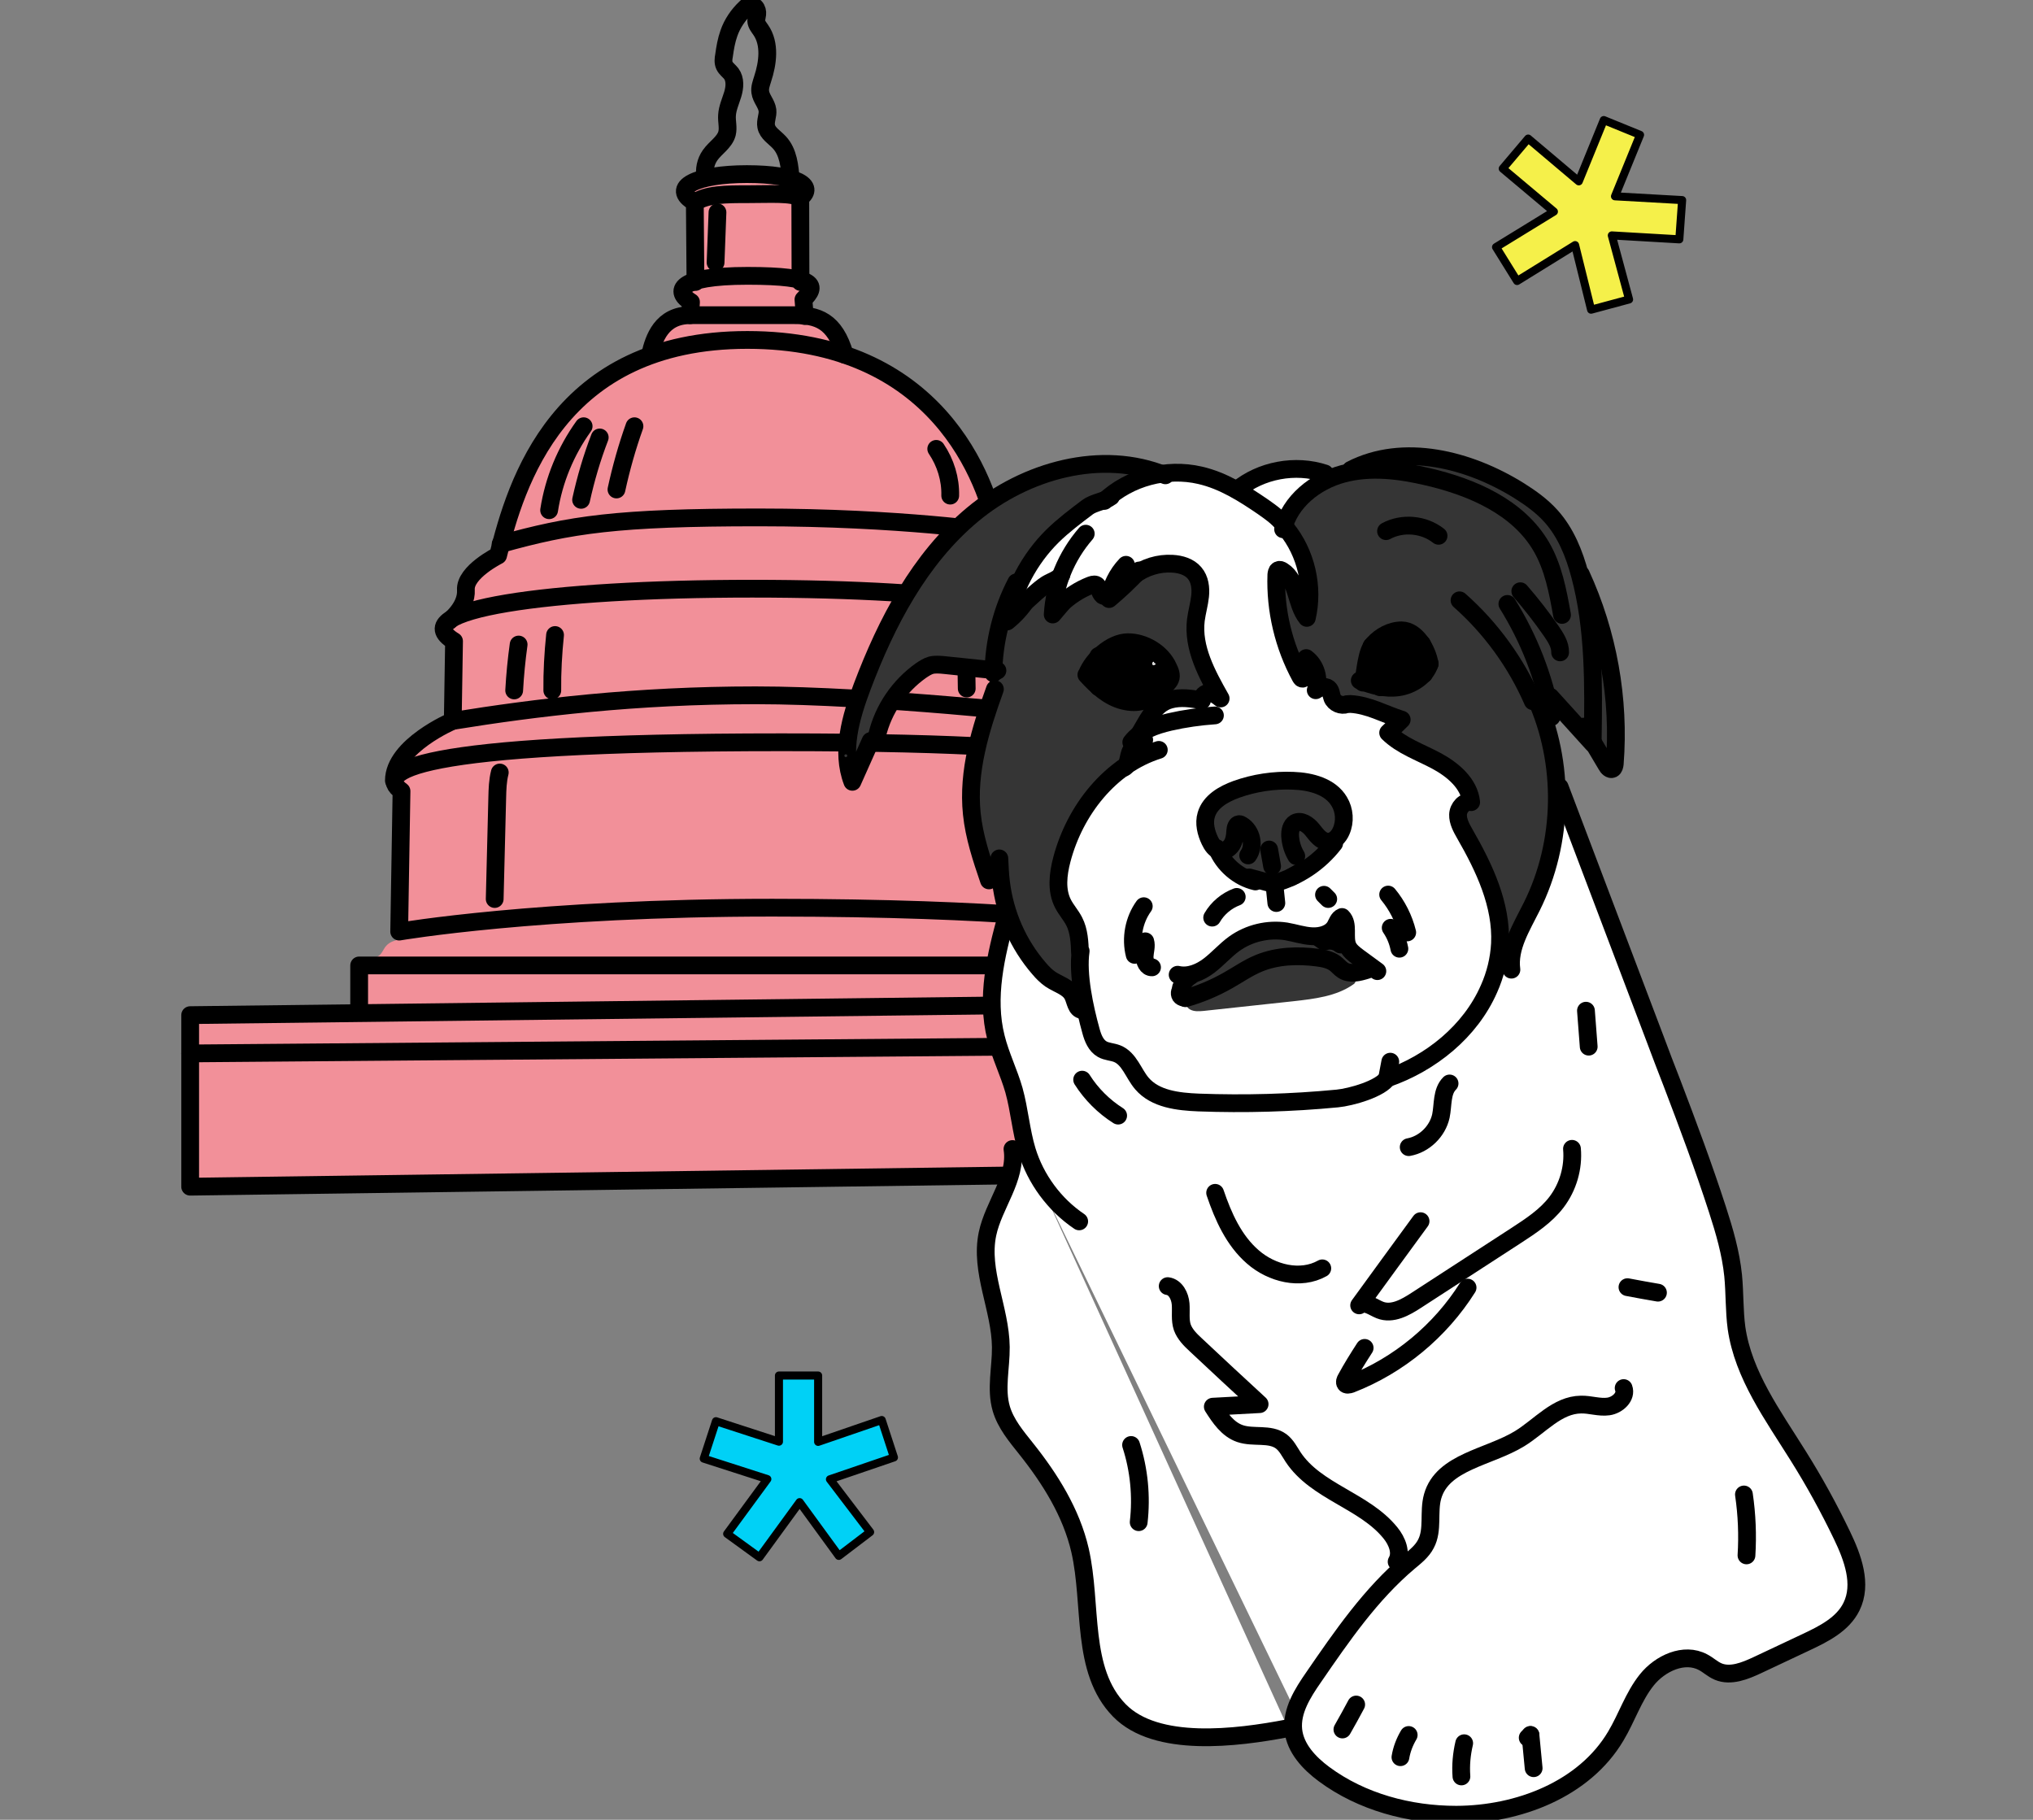 <svg width="572" height="512" viewBox="0 0 572 512" fill="none" xmlns="http://www.w3.org/2000/svg">
<rect x="0" y="0" width="572" height="512" fill="#808080" stroke="none"/>
<g clip-path="url(#clip0)">
<path d="M352.733 329.827L53.506 333.874V285.608L101.113 285.013V271.622H101.411C101.709 270.73 102.245 270.432 103.317 270.135C104.569 269.777 105.88 269.539 106.833 268.706C107.667 267.933 107.965 266.802 108.74 266.028C109.693 264.957 111.123 264.6 112.493 264.243L113.03 222.642C111.54 221.571 110.706 220.321 111.182 219.071C112.136 209.728 127.449 202.824 127.449 202.824L127.806 180.387C123.993 178.066 123.993 175.924 127.21 174.079C128.7 172.71 131.381 169.675 131.143 165.985C130.785 160.986 140.2 156.284 140.2 156.284C140.438 155.272 140.736 154.201 141.034 153.07C145.383 136.585 154.5 110.28 183.159 99.924C184.291 95.342 186.615 88.617 194.301 88.617L194.54 84.927C191.501 83.082 190.667 80.523 195.791 78.975L195.612 56.955C190.667 54.217 192.573 51.599 198.532 50.17C198.293 48.087 198.77 45.35 199.902 43.743C201.392 41.6 204.013 40.112 204.669 37.613C205.086 35.947 204.55 34.221 204.669 32.495C204.728 30.471 205.682 28.567 206.278 26.603C206.873 24.639 207.052 22.377 205.86 20.711C205.265 19.937 204.371 19.342 203.954 18.449C203.537 17.557 203.656 16.545 203.835 15.593C204.132 13.45 204.49 11.367 205.205 9.344C206.158 6.666 207.827 4.166 209.912 2.202C210.21 1.904 210.627 1.607 211.044 1.488C211.759 1.309 212.534 1.785 212.832 2.5C213.189 3.154 213.189 3.928 213.01 4.642C212.951 5.059 212.832 5.535 212.832 5.951C212.891 6.904 213.547 7.677 214.142 8.451C216.883 12.379 216.168 17.795 214.679 22.318C214.321 23.508 213.845 24.698 214.023 25.948C214.262 27.793 215.811 29.221 216.049 31.066C216.228 32.614 215.394 34.102 215.692 35.589C216.049 37.553 218.015 38.625 219.386 40.112C221.888 42.791 222.305 46.659 222.544 50.289C226.953 51.599 227.906 53.622 225.225 55.646L225.285 78.678C229.515 79.868 228.383 81.891 226.119 84.153L226.476 88.676C231.422 89.212 235.354 91.473 237.738 99.627C268.84 110.161 278.373 137.835 280.757 150.749C280.757 150.749 293.746 158.01 294.163 165.747C294.52 172.055 295.712 173.365 296.129 173.603H296.189C298.751 175.15 298.81 176.757 295.891 178.483V201.158C295.891 201.158 315.255 209.609 315.613 217.048C316.268 218.536 314.6 219.905 312.991 220.916L312.336 260.315H312.276C312.097 260.255 311.919 260.255 311.68 260.315C312.097 260.374 312.336 260.434 312.336 260.434V260.374C312.753 260.493 313.17 260.85 313.527 261.148C315.97 263.35 318.592 265.373 321.333 267.218C323.061 268.349 325.027 269.658 325.504 271.682H327.232V282.335L350.35 282.037L351.601 329.827H352.733Z" fill="#F29099"/>
<path d="M199.187 49.992C198.115 49.516 198.174 48.028 198.532 46.956C199.783 43.326 203.12 40.767 204.43 37.137C205.622 33.923 204.967 30.233 205.98 26.96C206.397 25.591 207.052 24.163 206.754 22.794C206.516 21.723 205.741 20.889 205.205 19.997C203.477 17.199 203.477 13.569 204.669 10.534C205.801 7.439 207.946 4.82 210.21 2.44C210.508 2.142 210.806 1.845 211.163 1.785C211.938 1.607 212.593 2.38 212.772 3.154C212.951 3.928 212.832 4.701 213.07 5.475C213.308 6.368 213.964 7.082 214.321 7.856C214.858 8.986 214.917 10.355 214.977 11.605C215.036 15.414 214.917 19.223 214.5 23.032C214.381 24.103 214.262 25.174 214.44 26.186C214.858 28.269 216.466 30.114 216.288 32.197C216.168 33.566 215.275 34.994 215.751 36.303C216.049 37.077 216.705 37.613 217.3 38.148C219.803 40.291 221.59 43.207 222.425 46.361C222.663 47.254 222.782 48.325 222.186 49.039C221.829 49.456 221.293 49.694 220.756 49.813C219.207 50.23 217.479 50.23 215.93 49.754C215.096 49.516 214.321 49.158 213.547 48.98C212.593 48.801 211.64 48.861 210.687 48.92C206.754 49.158 202.881 49.397 198.949 49.694" fill="#898989"/>
<path d="M198.472 49.873C198.055 47.73 198.532 45.469 199.783 43.684C201.273 41.541 203.894 40.053 204.55 37.554C204.967 35.887 204.43 34.161 204.55 32.435C204.669 30.412 205.563 28.507 206.158 26.544C206.754 24.579 206.933 22.318 205.741 20.711C205.145 19.937 204.252 19.342 203.835 18.45C203.418 17.557 203.537 16.545 203.715 15.593C204.013 13.45 204.371 11.367 205.086 9.344C206.039 6.606 207.708 4.166 209.793 2.202C210.091 1.905 210.448 1.607 210.925 1.488C211.64 1.309 212.415 1.786 212.772 2.44C213.13 3.095 213.13 3.869 212.951 4.583C212.891 4.999 212.772 5.475 212.772 5.892C212.832 6.844 213.487 7.618 214.023 8.392C216.764 12.32 216.049 17.735 214.56 22.259C214.202 23.449 213.725 24.639 213.904 25.889C214.143 27.734 215.692 29.162 215.93 31.007C216.109 32.495 215.275 34.042 215.573 35.53C215.93 37.494 217.896 38.565 219.267 40.053C221.829 42.791 222.186 46.838 222.484 50.528" stroke="black" stroke-width="5" stroke-miterlimit="10" stroke-linecap="round" stroke-linejoin="round"/>
<path d="M126.197 174.852C126.197 174.852 131.381 170.984 131.083 165.985C130.726 160.986 140.14 156.284 140.14 156.284C145.145 136.168 156.942 95.639 210.27 95.639C263.597 95.639 277.718 134.859 280.697 150.928C280.697 150.928 293.686 158.188 294.103 165.925C294.58 173.722 296.189 173.841 296.189 173.841" stroke="black" stroke-width="5" stroke-miterlimit="10" stroke-linecap="round" stroke-linejoin="round"/>
<path d="M312.217 259.779L312.872 220.916C318.592 217.226 325.623 208.835 219.922 208.835C114.221 208.835 105.582 217.226 112.97 222.583L112.315 262.1C112.315 262.1 151.461 255.375 217.3 255.375C283.14 255.375 312.217 259.779 312.217 259.779Z" stroke="black" stroke-width="5" stroke-miterlimit="10" stroke-linecap="round" stroke-linejoin="round"/>
<path d="M315.851 216.929C315.851 209.43 295.831 201.158 295.831 201.158V178.721C307.927 171.698 269.674 165.628 211.64 165.628C153.606 165.628 113.328 171.639 127.747 180.387L127.389 202.824C127.389 202.824 110.825 209.847 110.825 219.607" stroke="black" stroke-width="5" stroke-miterlimit="10" stroke-linecap="round" stroke-linejoin="round"/>
<path d="M140.855 153.07C160.458 147.595 173.507 145.572 213.487 145.572C253.468 145.572 280.101 149.618 280.101 149.618" stroke="black" stroke-width="5" stroke-miterlimit="10" stroke-linecap="round" stroke-linejoin="round"/>
<path d="M127.389 202.824C150.567 199.075 178.81 195.623 212.593 195.623C246.377 195.623 295.772 201.158 295.772 201.158" stroke="black" stroke-width="5" stroke-miterlimit="10" stroke-linecap="round" stroke-linejoin="round"/>
<path d="M195.672 79.332L195.493 56.955C188.105 52.789 196.029 48.98 210.15 48.98C224.272 48.98 229.515 52.432 225.165 55.646L225.225 79.332" stroke="black" stroke-width="5" stroke-miterlimit="10" stroke-linecap="round" stroke-linejoin="round"/>
<path d="M182.921 99.805C183.934 95.282 186.138 88.676 194.242 88.676C202.345 88.676 217.241 88.676 223.557 88.676C229.873 88.676 234.878 90.105 237.678 99.805" stroke="black" stroke-width="5" stroke-miterlimit="10" stroke-linecap="round" stroke-linejoin="round"/>
<path d="M226.417 88.914L226.059 84.272C229.753 80.582 230.409 77.606 210.329 77.606C190.25 77.606 189.713 82.129 194.42 84.986L194.182 88.676" stroke="black" stroke-width="5" stroke-miterlimit="10" stroke-linecap="round" stroke-linejoin="round"/>
<path d="M195.493 56.955C198.889 54.634 204.192 54.634 210.567 54.634C216.943 54.634 222.603 54.218 225.165 55.646" stroke="black" stroke-width="5" stroke-miterlimit="10" stroke-linecap="round" stroke-linejoin="round"/>
<path d="M351.482 329.768L350.29 282.037L53.506 285.608V333.874L348.741 329.827L351.482 329.768Z" stroke="black" stroke-width="5" stroke-miterlimit="10" stroke-linecap="round" stroke-linejoin="round"/>
<path d="M101.053 284.002V271.623H327.172V282.514" stroke="black" stroke-width="5" stroke-miterlimit="10" stroke-linecap="round" stroke-linejoin="round"/>
<path d="M310.906 260.731C311.085 260.255 311.68 260.136 312.157 260.255C312.634 260.374 312.991 260.731 313.408 261.089C315.851 263.291 318.473 265.314 321.214 267.159C323.061 268.349 325.146 269.778 325.504 271.92" stroke="black" stroke-width="5" stroke-miterlimit="10" stroke-linecap="round" stroke-linejoin="round"/>
<path d="M139.187 252.935C139.425 243.413 139.663 233.95 139.902 224.428C139.961 222.047 140.021 219.667 140.617 217.346" stroke="black" stroke-width="5" stroke-miterlimit="10" stroke-linecap="round" stroke-linejoin="round"/>
<path d="M144.668 194.254C144.907 189.91 145.324 185.625 145.92 181.34" stroke="black" stroke-width="5" stroke-miterlimit="10" stroke-linecap="round" stroke-linejoin="round"/>
<path d="M155.393 194.254C155.334 189.076 155.632 183.839 156.168 178.661" stroke="black" stroke-width="5" stroke-miterlimit="10" stroke-linecap="round" stroke-linejoin="round"/>
<path d="M154.5 143.548C155.81 135.037 159.207 126.884 164.212 119.921" stroke="black" stroke-width="5" stroke-miterlimit="10" stroke-linecap="round" stroke-linejoin="round"/>
<path d="M163.497 140.632C164.808 134.68 166.535 128.789 168.74 123.075" stroke="black" stroke-width="5" stroke-miterlimit="10" stroke-linecap="round" stroke-linejoin="round"/>
<path d="M173.447 137.716C174.758 131.705 176.426 125.753 178.512 119.921" stroke="black" stroke-width="5" stroke-miterlimit="10" stroke-linecap="round" stroke-linejoin="round"/>
<path d="M271.998 193.718C271.879 188.779 271.938 183.78 272.057 178.84" stroke="black" stroke-width="5" stroke-miterlimit="10" stroke-linecap="round" stroke-linejoin="round"/>
<path d="M281.114 194.492C280.638 189.433 281.055 184.256 282.246 179.316" stroke="black" stroke-width="5" stroke-miterlimit="10" stroke-linecap="round" stroke-linejoin="round"/>
<path d="M287.847 251.507C288.026 241.746 288.622 231.986 289.694 222.285" stroke="black" stroke-width="5" stroke-miterlimit="10" stroke-linecap="round" stroke-linejoin="round"/>
<path d="M298.572 251.209C298.036 242.282 298.274 233.295 299.287 224.428" stroke="black" stroke-width="5" stroke-miterlimit="10" stroke-linecap="round" stroke-linejoin="round"/>
<path d="M305.067 248.055C305.424 240.08 306.139 232.105 307.152 224.19" stroke="black" stroke-width="5" stroke-miterlimit="10" stroke-linecap="round" stroke-linejoin="round"/>
<path d="M267.35 139.442C267.47 134.8 266.04 130.157 263.418 126.289" stroke="black" stroke-width="5" stroke-miterlimit="10" stroke-linecap="round" stroke-linejoin="round"/>
<path d="M201.332 73.857C201.511 69.155 201.69 64.454 201.868 59.752" stroke="black" stroke-width="5" stroke-miterlimit="10" stroke-linecap="round" stroke-linejoin="round"/>
<path d="M53.506 296.38L350.648 293.94" stroke="black" stroke-width="5" stroke-miterlimit="10" stroke-linecap="round" stroke-linejoin="round"/>
<path d="M364.471 481.35C363.875 483.195 363.578 485.1 363.756 487.064C364.293 492.241 368.225 496.407 372.396 499.502C383.002 507.358 396.468 510.929 409.635 510.929C427.093 510.929 445.624 503.787 454.502 488.79C457.54 483.612 459.388 477.72 463.201 473.018C466.955 468.317 473.747 465.162 479.05 468.019C480.54 468.793 481.731 469.983 483.28 470.638C486.796 472.185 490.848 470.519 494.303 468.852C498.832 466.71 503.42 464.567 507.948 462.425C512.953 460.044 518.375 457.366 520.818 452.367C523.857 446.058 521.175 438.619 518.137 432.311C514.443 424.633 510.331 417.135 505.803 409.933C498.713 398.566 490.371 387.258 488.464 373.987C487.749 369.107 487.988 364.167 487.511 359.227C486.855 352.919 485.068 346.729 483.102 340.659C479.229 328.697 474.82 316.972 470.351 305.188C468.742 300.903 467.133 296.618 465.465 292.393C456.528 268.885 446.518 246.031 437.64 222.464L432.635 195.682L445.445 204.729C446.279 206.157 447.113 207.585 448.007 209.014V208.299C448.245 192.826 448.424 177.114 444.432 162.117C444.373 161.997 444.373 161.878 444.313 161.759C442.704 155.868 440.321 150.035 436.269 145.512C433.707 142.655 430.549 140.394 427.332 138.37C413.21 129.562 394.799 124.861 379.963 132.478L372.634 133.49C364.293 130.753 354.64 132.597 347.907 138.132L347.49 138.073L327.768 134.026C327.41 133.907 327.113 133.728 326.755 133.609C308.999 126.825 288.085 132.836 273.488 145.095C258.592 157.534 249.297 175.388 242.445 193.54C239.227 202.11 236.427 211.692 239.704 220.262C241.432 216.453 243.1 212.584 244.828 208.776L246.735 207.169C248.463 199.908 252.931 193.361 259.068 189.017C259.962 188.422 260.856 187.827 261.869 187.589C263.06 187.291 264.371 187.41 265.623 187.529C270.21 188.005 274.858 188.481 279.446 188.957C279.505 188.957 279.505 188.957 279.505 188.957C279.863 189.017 280.22 189.017 280.578 189.076L279.684 189.731L281.233 194.254L279.863 194.373C275.811 205.621 272.117 217.465 273.368 229.427C274.024 235.855 276.109 242.044 278.195 248.174L281.114 241.984C281.233 244.246 281.293 246.448 281.531 248.71C281.889 251.923 282.663 255.018 283.676 258.113L283.14 258.172C280.042 269.361 277.241 281.204 280.101 292.452C281.412 297.511 283.736 302.213 285.166 307.271C286.715 312.866 287.073 318.698 288.8 324.233C289.575 326.792 290.588 329.232 291.899 331.494L364.471 481.35ZM291.958 331.434L284.868 323.697C286.119 331.97 279.565 339.35 277.837 347.563C275.573 358.097 281.472 368.631 281.591 379.403C281.65 385.235 280.101 391.186 281.71 396.721C282.961 401.006 285.94 404.518 288.681 407.969C295.474 416.48 301.432 426.002 303.875 436.596C307.39 451.95 303.935 470.4 314.958 481.648C325.325 492.241 342.664 490.277 357.262 487.48L362.386 486.171L291.958 331.434ZM430.549 488.671V488.73L429.834 489.385C430.073 489.147 430.311 488.909 430.549 488.671C430.549 488.671 430.549 488.611 430.549 488.671C430.609 488.611 430.609 488.671 430.549 488.671Z" fill="white"/>
<path d="M332.475 278.288C333.309 276.324 335.097 274.955 336.825 273.705C339.029 272.099 341.293 270.492 343.498 268.885C346.179 266.98 348.86 265.016 351.899 263.826C359.287 260.85 367.808 262.398 375.315 265.135C378.831 266.445 382.346 268.052 384.73 270.908C385.087 271.384 385.445 271.92 385.325 272.515C385.266 272.872 384.968 273.17 384.67 273.408C383.3 274.42 381.333 274.182 379.725 273.467C378.175 272.753 376.805 271.622 375.196 270.908C373.588 270.194 371.86 269.956 370.132 269.837C363.041 269.301 355.772 270.611 349.397 273.705C344.928 275.848 340.936 278.824 336.288 280.609C335.454 280.907 334.56 281.204 333.667 281.026C332.773 280.847 331.998 280.014 332.118 279.181" fill="#353535"/>
<path d="M370.966 263.826C373.647 263.767 375.554 261.267 377.103 259.065C378.295 259.243 379.188 260.434 379.307 261.624C379.427 262.814 379.069 264.064 378.712 265.195C378.652 265.373 378.592 265.612 378.354 265.731C378.116 265.909 377.818 265.79 377.52 265.731C376.15 265.314 374.839 264.957 373.468 264.54C372.872 264.362 372.277 264.183 371.621 264.005" fill="#F7F75C"/>
<path d="M334.084 280.669C333.071 281.561 333.607 283.347 334.799 284.001C335.99 284.656 337.361 284.537 338.672 284.418C347.132 283.525 355.593 282.573 364.054 281.68C369.834 281.026 375.971 280.312 380.737 276.979C380.916 276.86 381.155 276.681 381.274 276.443C381.631 275.788 380.976 275.015 380.38 274.539C372.932 268.825 362.326 267.337 353.627 270.849C352.137 271.444 350.707 272.158 349.277 272.872C343.855 275.61 338.433 278.407 332.952 281.145" fill="#353535"/>
<path d="M387.768 129.324C378.771 131.824 369 134.859 363.995 142.715C363.16 143.965 362.505 145.393 362.565 146.881C362.624 148.309 363.399 149.619 364.054 150.928C367.093 156.879 368.702 163.485 368.761 170.151C368.761 170.627 368.761 171.163 368.344 171.46C367.51 172.115 366.557 170.806 366.259 169.794C365.186 166.044 363.339 162.474 360.896 159.438C359.705 160.45 359.466 162.117 359.288 163.664C358.513 172.77 360.956 182.173 366.08 189.731C366.914 188.124 367.748 186.517 368.582 184.97C370.072 187.827 370.787 191.1 370.549 194.254C371.562 192.588 374.6 193.064 375.018 194.968C375.137 195.504 375.077 196.099 375.435 196.516C375.673 196.873 376.15 196.992 376.567 197.111C382.108 198.777 387.649 200.503 393.19 202.17C393.071 203.717 392.237 205.205 390.986 206.097C397.183 212.108 407.49 213.061 412.376 220.143C413.568 221.928 414.223 224.666 412.495 225.916C412.078 226.213 411.483 226.451 411.185 226.868C410.768 227.344 410.768 228.058 410.827 228.713C411.542 237.819 419.348 244.841 421.79 253.649C423.22 258.827 422.684 264.362 421.493 269.599C421.195 270.968 421.433 273.11 422.863 272.872L422.208 272.694C425.306 271.265 426.736 267.754 427.928 264.54C429.536 260.136 431.145 255.673 432.694 251.269C435.435 243.71 438.176 235.914 437.64 227.939L437.699 227.225C438.116 221.214 437.759 215.144 436.686 209.192C436.15 206.157 435.435 203.122 436.09 200.146C436.329 199.134 437.103 197.944 438.116 198.182C438.474 198.301 438.772 198.539 439.01 198.837C444.194 204.134 448.901 209.906 453.012 216.096C455.515 214.787 455.753 211.394 455.574 208.597C454.8 192.231 452.118 175.686 444.909 160.926C444.015 159.081 443.062 157.296 442.108 155.51C441.215 153.844 440.321 152.178 439.427 150.452C438.057 147.952 436.686 145.393 434.78 143.251C432.754 141.049 430.132 139.382 427.57 137.835C423.28 135.276 418.871 132.895 414.164 131.169C397.182 125.099 376.924 129.562 364.173 142.298C362.743 143.727 361.313 145.572 361.79 147.536C362.028 148.547 362.743 149.321 363.339 150.154C368.225 156.403 369.893 165.033 367.689 172.591" fill="#353535"/>
<path d="M340.161 235.438C339.863 233.355 339.506 231.212 340.161 229.189C341.055 226.332 343.617 224.368 346.239 223.059C352.078 220.262 358.811 219.964 365.246 220.202C366.974 220.262 368.761 220.381 370.43 220.916C373.23 221.809 375.554 223.952 376.686 226.63C377.818 229.308 377.699 232.522 376.388 235.081C375.494 236.866 374.064 238.354 372.694 239.782C370.906 241.687 369.059 243.591 366.795 244.901C363.637 246.746 359.883 247.341 356.249 247.876C354.283 248.174 352.138 248.412 350.35 247.579C347.788 246.329 346.775 243.234 344.69 241.27C343.736 240.378 342.604 239.723 341.71 238.771C340.817 237.818 340.221 236.39 340.757 235.2" fill="#353535"/>
<path d="M283.974 174.257C287.609 170.27 291.839 166.758 296.427 163.842C297.38 166.342 297.44 169.199 296.487 171.698C298.572 170.151 300.658 168.663 302.743 167.116C304.292 165.985 306.318 164.794 307.986 165.806C308.523 166.104 308.88 166.639 309.416 166.997C310.668 167.889 312.455 167.711 313.825 167.056C315.196 166.342 316.268 165.211 317.4 164.14C320.082 161.64 323.18 159.438 326.815 158.724C330.39 158.069 334.56 159.26 336.467 162.354C339.327 166.877 336.646 172.65 336.527 177.947C336.408 183.66 339.387 188.898 341.77 194.075C341.889 194.313 342.008 194.552 341.889 194.79C341.71 195.325 340.936 195.266 340.34 195.266C339.208 195.266 338.195 195.98 337.123 196.396C334.978 197.23 332.535 196.694 330.27 197.051C327.172 197.527 324.491 199.67 322.644 202.229C320.797 204.788 319.724 207.823 318.711 210.799C318.235 212.168 317.758 213.537 317.043 214.786C315.851 216.691 314.004 218.06 312.276 219.547C306.735 224.428 302.862 230.974 300.181 237.878C298.691 241.687 297.559 245.734 297.976 249.84C298.572 255.375 301.73 260.136 303.1 265.492C303.756 268.111 303.339 270.313 303.339 272.932C303.339 276.026 304.53 279.359 304.828 282.454C304.054 283.228 302.683 282.573 302.147 281.621C301.611 280.668 301.492 279.538 300.896 278.585C299.764 276.741 297.261 276.324 295.355 275.312C292.614 273.884 290.886 271.087 289.575 268.29C288.264 265.492 287.311 262.457 285.404 260.017C284.868 259.362 284.272 258.708 283.915 257.934C283.319 256.684 283.378 255.196 283.14 253.768C282.842 252.161 282.008 250.614 280.816 249.483C279.803 248.531 278.552 247.757 277.658 246.686C276.645 245.377 276.288 243.651 276.05 241.984C275.275 237.699 274.56 233.355 273.785 229.07C273.488 227.403 273.19 225.737 273.19 224.011C273.19 222.404 273.488 220.797 273.785 219.25C274.203 216.81 274.679 214.37 275.096 211.93C275.513 209.609 275.93 207.228 276.586 204.967C277.063 203.241 277.718 201.515 278.254 199.789C279.088 197.111 279.684 194.313 279.982 191.516C280.578 186.041 269.257 188.541 265.92 188.184C264.49 188.065 263.001 187.707 261.571 187.886C258.89 188.243 256.864 190.386 255.195 192.469C248.939 200.384 244.649 209.549 240.419 218.714C236.129 215.084 237.976 209.49 239.108 204.847C240.419 199.313 242.266 193.897 244.47 188.719C248.88 178.304 254.778 168.544 261.273 159.26C263.656 155.867 266.159 152.475 269.019 149.499C272.594 145.809 276.765 142.774 281.174 140.096C287.847 135.99 295.116 132.716 302.803 131.229C310.489 129.741 318.652 130.038 325.921 132.835C322.882 135.752 318.056 135.633 314.362 137.716C312.157 138.965 310.429 140.929 308.165 142.12C306.318 143.131 304.173 143.548 302.326 144.679C300.658 145.69 299.347 147.119 298.036 148.607C291.422 156.046 284.63 164.199 283.438 174.019" fill="#353535"/>
<path d="M383.538 191.1C384.253 188.838 385.028 186.577 385.743 184.375C386.16 183.125 386.577 181.816 387.292 180.745C388.543 178.84 390.628 177.59 392.893 177.352C395.157 177.114 397.48 177.947 399.089 179.495C399.923 180.328 400.519 181.28 400.996 182.351C401.294 183.125 401.532 183.899 401.592 184.732C401.89 188.362 399.089 191.755 395.693 193.064C392.237 194.314 388.424 193.838 384.968 192.647C384.551 192.528 384.134 192.35 383.895 191.993C383.657 191.636 383.598 191.1 383.955 190.862" fill="black"/>
<path d="M394.144 183.304C394.203 182.589 394.263 181.875 394.68 181.28C395.157 180.625 396.11 180.268 396.885 180.506C397.421 180.685 397.957 181.102 398.136 181.637C398.374 182.173 398.255 182.827 397.898 183.244C397.421 183.839 396.527 183.899 395.753 183.72C395.216 183.542 394.68 183.185 394.501 182.649" fill="white"/>
<path d="M306.139 190.386C305.901 188.481 307.39 186.815 308.82 185.506C310.31 184.137 311.919 182.887 313.766 181.994C315.613 181.102 317.698 180.685 319.665 181.102C321.75 181.518 323.537 182.827 325.146 184.256C326.517 185.446 327.828 186.755 328.245 188.541C328.84 191.219 327.112 193.897 324.848 195.444C320.797 198.242 314.898 198.242 310.965 195.206C309.714 194.254 308.701 193.064 307.688 191.874C307.092 191.219 306.497 190.386 306.735 189.553" fill="black"/>
<path d="M323.12 187.172C322.882 186.22 323.18 185.089 324.074 184.672C324.908 184.315 325.921 184.851 326.219 185.684C326.517 186.517 325.98 187.529 325.206 187.886C324.789 188.065 324.252 188.065 324.014 187.707C323.895 187.529 323.895 187.231 323.776 186.993C323.657 186.755 323.478 186.517 323.24 186.636" fill="white"/>
<path d="M351.184 240.675C353.091 237.997 352.197 233.772 349.337 232.105C349.158 231.986 348.92 231.867 348.682 231.867C347.848 231.867 347.609 232.938 347.55 233.712C347.49 235.081 347.311 236.45 346.596 237.64C345.881 238.771 344.511 239.663 343.2 239.366C341.83 239.068 340.995 237.759 340.4 236.509C339.327 234.248 338.672 231.629 339.387 229.248C340.459 225.559 344.213 223.416 347.788 222.107C352.912 220.262 358.453 219.429 363.875 219.667C368.821 219.845 374.303 221.274 376.805 225.499C378.295 227.939 378.533 231.153 377.341 233.831C376.686 235.378 375.315 236.866 373.587 236.807C371.681 236.747 370.43 234.962 369.238 233.474C368.046 231.986 366.08 230.617 364.412 231.51C363.22 232.224 362.922 233.831 362.982 235.2C363.101 237.223 363.697 239.187 364.71 240.854" stroke="black" stroke-width="5" stroke-miterlimit="10" stroke-linecap="round" stroke-linejoin="round"/>
<path d="M357.083 239.009C357.381 240.556 357.619 242.103 357.917 243.71" stroke="black" stroke-width="5" stroke-miterlimit="10" stroke-linecap="round" stroke-linejoin="round"/>
<path d="M331.343 274.241C334.441 274.955 337.659 273.586 340.161 271.682C342.664 269.777 344.749 267.337 347.311 265.492C351.482 262.517 356.785 261.267 361.85 262.041C364.293 262.457 366.676 263.29 369.178 263.409C371.681 263.528 374.422 262.755 375.673 260.612C376.209 259.66 376.567 258.41 377.58 257.994C379.605 260.017 378.056 263.588 379.188 266.207C379.784 267.516 380.976 268.409 382.168 269.301C383.955 270.611 385.743 271.92 387.53 273.229" stroke="black" stroke-width="5" stroke-miterlimit="10" stroke-linecap="round" stroke-linejoin="round"/>
<path d="M383.478 192.052C384.193 189.076 384.372 183.482 386.398 181.22C388.424 178.959 391.343 177.352 394.382 177.352C398.493 177.412 401.592 182.768 402.247 186.815" stroke="black" stroke-width="5" stroke-miterlimit="10" stroke-linecap="round" stroke-linejoin="round"/>
<path d="M382.585 191.457C386.04 192.885 389.794 193.897 393.488 193.361C397.183 192.826 401.234 190.267 402.247 186.696" stroke="black" stroke-width="5" stroke-miterlimit="10" stroke-linecap="round" stroke-linejoin="round"/>
<path d="M388.305 193.361C385.087 191.278 385.385 183.839 385.921 181.756" stroke="black" stroke-width="5" stroke-miterlimit="10" stroke-linecap="round" stroke-linejoin="round"/>
<path d="M400.638 189.672C401.055 188.779 401.294 183.363 400.043 181.102" stroke="black" stroke-width="5" stroke-miterlimit="10" stroke-linecap="round" stroke-linejoin="round"/>
<path d="M309.059 193.302C308.642 191.457 308.403 186.339 309.059 184.553" stroke="black" stroke-width="5" stroke-miterlimit="10" stroke-linecap="round" stroke-linejoin="round"/>
<path d="M341.83 201.277C337.54 201.574 333.309 202.17 329.138 203.122C325.087 204.074 320.797 205.502 318.294 208.835C319.784 208.597 318.652 209.43 320.141 209.133" stroke="black" stroke-width="5" stroke-miterlimit="10" stroke-linecap="round" stroke-linejoin="round"/>
<path d="M326.04 210.978C312.336 215.263 302.385 227.999 298.751 241.865C297.678 245.972 297.142 250.554 299.108 254.304C300.002 256.03 301.313 257.458 302.207 259.184C303.637 261.922 303.756 265.135 303.875 268.23L304.054 267.575C303.1 274.182 305.186 283.704 306.973 290.131C307.51 292.095 308.344 294.178 310.131 295.19C311.383 295.904 312.932 295.904 314.302 296.44C317.758 297.809 318.89 302.034 321.273 304.831C325.027 309.235 331.462 309.95 337.242 310.188C350.231 310.664 363.28 310.307 376.269 309.057C380.023 308.7 388.662 306.319 390.509 303.105" stroke="black" stroke-width="5" stroke-miterlimit="10" stroke-linecap="round" stroke-linejoin="round"/>
<path d="M361.85 148.607C360.3 146.048 357.798 144.322 355.355 142.596C349.873 138.846 344.153 135.216 337.659 133.728C328.245 131.526 317.758 134.323 310.727 140.929" stroke="black" stroke-width="5" stroke-miterlimit="10" stroke-linecap="round" stroke-linejoin="round"/>
<path d="M312.574 139.739C310.727 141.108 307.748 141.346 305.96 142.715C302.564 145.274 299.168 147.833 296.129 150.809C289.575 157.296 285.106 165.806 283.378 174.853C285.464 173.186 287.251 171.222 288.741 169.02" stroke="black" stroke-width="5" stroke-miterlimit="10" stroke-linecap="round" stroke-linejoin="round"/>
<path d="M305.484 150.154C300.002 156.463 296.665 164.556 296.189 172.888C297.5 171.341 298.87 169.734 300.181 168.187" stroke="black" stroke-width="5" stroke-miterlimit="10" stroke-linecap="round" stroke-linejoin="round"/>
<path d="M316.805 158.903C314.302 161.521 312.634 164.914 312.038 168.544C315.017 166.044 317.877 163.366 320.499 160.509" stroke="black" stroke-width="5" stroke-miterlimit="10" stroke-linecap="round" stroke-linejoin="round"/>
<path d="M327.887 133.728C309.953 126.349 288.503 132.359 273.607 144.798C258.711 157.236 249.416 175.091 242.564 193.242C239.346 201.812 236.546 211.394 239.823 219.964C241.551 216.155 243.219 212.287 244.947 208.478" stroke="black" stroke-width="5" stroke-miterlimit="10" stroke-linecap="round" stroke-linejoin="round"/>
<path d="M246.794 206.812C248.522 199.551 252.991 193.004 259.128 188.66C260.022 188.065 260.915 187.469 261.928 187.172C263.12 186.874 264.431 186.993 265.682 187.112C270.687 187.648 275.633 188.124 280.638 188.66" stroke="black" stroke-width="5" stroke-miterlimit="10" stroke-linecap="round" stroke-linejoin="round"/>
<path d="M361.015 148.904C362.922 141.108 370.072 135.395 377.878 133.312C385.623 131.229 393.905 132.3 401.711 134.145C414.223 137.061 427.153 142.655 433.648 153.785C437.044 159.617 438.295 166.342 439.487 173.008" stroke="black" stroke-width="5" stroke-miterlimit="10" stroke-linecap="round" stroke-linejoin="round"/>
<path d="M438.95 183.542C439.01 181.34 437.699 179.376 436.448 177.531C433.767 173.662 430.847 169.913 427.749 166.342" stroke="black" stroke-width="5" stroke-miterlimit="10" stroke-linecap="round" stroke-linejoin="round"/>
<path d="M424.114 169.913C430.192 179.673 434.422 190.505 436.508 201.753" stroke="black" stroke-width="5" stroke-miterlimit="10" stroke-linecap="round" stroke-linejoin="round"/>
<path d="M279.923 193.897C275.871 205.145 272.177 216.988 273.428 228.951C274.083 235.378 276.169 241.568 278.254 247.698" stroke="black" stroke-width="5" stroke-miterlimit="10" stroke-linecap="round" stroke-linejoin="round"/>
<path d="M281.174 241.508C281.293 243.77 281.353 245.972 281.65 248.233C282.723 257.161 286.477 265.731 292.375 272.515C293.329 273.646 294.342 274.658 295.533 275.491C297.738 276.979 300.717 277.693 301.849 280.073C302.624 281.621 302.743 284.001 304.471 284.18" stroke="black" stroke-width="5" stroke-miterlimit="10" stroke-linecap="round" stroke-linejoin="round"/>
<path d="M432.039 196.278C440.38 214.727 440.023 236.926 430.966 255.078C428.166 260.731 424.412 266.564 425.246 272.813" stroke="black" stroke-width="5" stroke-miterlimit="10" stroke-linecap="round" stroke-linejoin="round"/>
<path d="M348.026 137.835C354.759 132.241 364.471 130.455 372.753 133.193" stroke="black" stroke-width="5" stroke-miterlimit="10" stroke-linecap="round" stroke-linejoin="round"/>
<path d="M380.082 132.181C394.859 124.563 413.33 129.265 427.451 138.073C430.668 140.096 433.826 142.358 436.388 145.214C440.559 149.857 442.943 155.808 444.551 161.878C448.543 176.816 448.365 192.588 448.126 208.061" stroke="black" stroke-width="5" stroke-miterlimit="10" stroke-linecap="round" stroke-linejoin="round"/>
<path d="M448.126 209.192C444.134 204.788 440.202 200.444 436.21 196.04" stroke="black" stroke-width="5" stroke-miterlimit="10" stroke-linecap="round" stroke-linejoin="round"/>
<path d="M351.482 246.865C353.925 247.519 356.368 248.174 358.751 248.829" stroke="black" stroke-width="5" stroke-miterlimit="10" stroke-linecap="round" stroke-linejoin="round"/>
<path d="M363.22 246.805C364.054 246.329 364.829 245.912 365.663 245.436" stroke="black" stroke-width="5" stroke-miterlimit="10" stroke-linecap="round" stroke-linejoin="round"/>
<path d="M358.751 250.614C358.87 251.745 358.99 252.935 359.109 254.066" stroke="black" stroke-width="5" stroke-miterlimit="10" stroke-linecap="round" stroke-linejoin="round"/>
<path d="M372.932 264.838C374.362 264.421 375.971 264.778 377.163 265.731" stroke="black" stroke-width="5" stroke-miterlimit="10" stroke-linecap="round" stroke-linejoin="round"/>
<path d="M321.81 254.958C319.009 258.827 318.056 264.005 319.248 268.647" stroke="black" stroke-width="5" stroke-miterlimit="10" stroke-linecap="round" stroke-linejoin="round"/>
<path d="M322.227 264.838C322.644 266.207 322.107 267.635 322.048 269.063C321.988 270.492 322.763 272.218 324.133 272.158" stroke="black" stroke-width="5" stroke-miterlimit="10" stroke-linecap="round" stroke-linejoin="round"/>
<path d="M390.569 251.685C393.131 254.78 394.978 258.47 395.931 262.338" stroke="black" stroke-width="5" stroke-miterlimit="10" stroke-linecap="round" stroke-linejoin="round"/>
<path d="M391.284 261.029C392.475 262.755 393.31 264.778 393.727 266.921" stroke="black" stroke-width="5" stroke-miterlimit="10" stroke-linecap="round" stroke-linejoin="round"/>
<path d="M287.311 170.389C289.754 168.425 291.899 166.044 294.461 164.378C295.593 163.664 297.976 162.89 298.632 161.7" stroke="black" stroke-width="5" stroke-miterlimit="10" stroke-linecap="round" stroke-linejoin="round"/>
<path d="M298.87 169.675C301.134 167.592 303.815 165.866 306.675 164.735C307.152 164.557 307.748 164.319 308.284 164.497C308.88 164.735 309.178 165.33 309.357 165.925C309.535 166.521 309.774 167.116 310.25 167.532C310.727 167.889 312.157 167.77 312.336 167.175" stroke="black" stroke-width="5" stroke-miterlimit="10" stroke-linecap="round" stroke-linejoin="round"/>
<path d="M319.069 161.878C322.108 159.557 326.04 158.367 329.853 158.605C332.177 158.724 334.62 159.438 336.11 161.224C337.599 162.95 337.897 165.449 337.659 167.711C337.42 169.972 336.765 172.174 336.467 174.436C335.514 182.232 339.565 189.672 343.438 196.516C342.545 195.801 341.532 195.028 340.34 194.909C339.148 194.79 337.897 195.92 338.195 197.051C335.216 196.516 332.118 196.04 329.198 196.873C324.491 198.182 322.822 203.062 320.141 207.169" stroke="black" stroke-width="5" stroke-miterlimit="10" stroke-linecap="round" stroke-linejoin="round"/>
<path d="M321.929 208.18C320.32 208.299 319.128 209.787 318.235 211.156C317.341 212.525 317.579 215.858 315.97 216.096" stroke="black" stroke-width="5" stroke-miterlimit="10" stroke-linecap="round" stroke-linejoin="round"/>
<path d="M361.85 148.666C367.51 155.57 369.715 165.152 367.689 173.841C364.531 169.913 365.127 163.307 360.837 160.629C360.479 160.391 360.062 160.212 359.705 160.391C359.228 160.569 359.168 161.224 359.109 161.7C358.751 171.639 361.135 181.697 365.901 190.445C366.02 190.624 366.14 190.862 366.318 190.921C366.795 191.1 367.153 190.386 367.153 189.85C367.272 188.303 367.391 186.696 367.51 185.148C370.251 187.172 371.383 191.04 370.191 194.195C371.264 193.48 372.753 192.826 373.766 193.659C374.541 194.314 374.481 195.444 374.839 196.337C375.435 197.884 377.401 198.718 378.95 198.122L379.963 198.063C385.147 198.361 389.437 200.92 394.382 202.467C393.131 203.717 391.82 204.967 390.569 206.157C394.323 209.847 399.506 211.573 404.154 214.072C408.801 216.572 413.389 220.44 413.925 225.678C412.019 225.261 410.291 227.284 410.231 229.189C410.172 231.093 411.185 232.938 412.138 234.605C417.62 244.127 422.565 254.542 422.029 265.492C421.79 269.897 420.718 274.241 418.93 278.229C413.687 290.191 402.605 299.118 390.271 303.403C390.569 301.856 390.867 300.249 391.165 298.701" stroke="black" stroke-width="5" stroke-miterlimit="10" stroke-linecap="round" stroke-linejoin="round"/>
<path d="M328.721 187.827C326.874 183.601 321.869 180.625 317.281 180.685C312.693 180.744 307.45 185.446 305.782 189.731L305.663 189.85C308.582 193.064 311.919 196.159 316.09 197.17C320.26 198.182 322.942 197.111 326.219 194.611V194.671C326.934 193.897 327.649 193.064 328.423 192.29C328.721 191.933 329.079 191.576 329.257 191.1C329.734 190.029 329.198 188.779 328.662 187.708" stroke="black" stroke-width="5" stroke-miterlimit="10" stroke-linecap="round" stroke-linejoin="round"/>
<path d="M395.514 180.09C394.859 181.101 394.561 182.292 394.68 183.482C394.68 183.72 394.74 183.958 394.918 184.077C395.097 184.256 395.395 184.196 395.633 184.196C396.766 184.018 397.898 183.363 398.315 182.292C398.732 181.22 396.825 179.971 395.693 179.971L395.514 180.09Z" stroke="black" stroke-width="5" stroke-miterlimit="10" stroke-linecap="round" stroke-linejoin="round"/>
<path d="M323.955 184.732C322.703 185.208 322.406 187.172 323.359 188.065C324.372 188.957 326.278 188.541 326.636 187.231C327.113 185.744 325.206 184.256 323.955 184.732Z" stroke="black" stroke-width="5" stroke-miterlimit="10" stroke-linecap="round" stroke-linejoin="round"/>
<path d="M444.79 161.581C452.416 178.126 455.753 196.694 454.323 214.905C454.263 215.441 454.144 216.096 453.667 216.334C453.012 216.631 452.357 215.917 451.999 215.263C449.854 211.632 447.709 208.061 445.564 204.431" stroke="black" stroke-width="5" stroke-miterlimit="10" stroke-linecap="round" stroke-linejoin="round"/>
<path d="M333.548 280.847C337.778 279.657 341.83 277.931 345.583 275.788C348.443 274.182 351.125 272.277 354.163 271.027C359.347 268.885 365.127 268.706 370.668 269.42C372.455 269.658 374.243 270.016 375.673 271.087C376.448 271.682 377.043 272.456 377.878 272.991C379.844 274.241 382.406 273.586 384.67 272.872" stroke="black" stroke-width="5" stroke-miterlimit="10" stroke-linecap="round" stroke-linejoin="round"/>
<path d="M334.084 280.371C333.548 280.907 332.535 280.728 332.118 280.133C331.7 279.478 331.998 278.526 332.654 278.229" stroke="black" stroke-width="5" stroke-miterlimit="10" stroke-linecap="round" stroke-linejoin="round"/>
<path d="M358.632 248.471C365.246 246.686 371.204 242.699 375.375 237.283" stroke="black" stroke-width="5" stroke-miterlimit="10" stroke-linecap="round" stroke-linejoin="round"/>
<path d="M342.366 238.652C344.213 243.234 348.384 246.865 353.21 247.995" stroke="black" stroke-width="5" stroke-miterlimit="10" stroke-linecap="round" stroke-linejoin="round"/>
<path d="M347.967 252.34C345.107 253.411 342.604 255.494 341.055 258.172" stroke="black" stroke-width="5" stroke-miterlimit="10" stroke-linecap="round" stroke-linejoin="round"/>
<path d="M372.515 251.745C372.932 252.161 373.29 252.518 373.707 252.935" stroke="black" stroke-width="5" stroke-miterlimit="10" stroke-linecap="round" stroke-linejoin="round"/>
<path d="M332.296 277.812C332.833 276.503 333.786 275.312 334.978 274.598" stroke="black" stroke-width="5" stroke-miterlimit="10" stroke-linecap="round" stroke-linejoin="round"/>
<path d="M372.455 264.838C372.038 264.54 371.681 264.302 371.264 264.005" stroke="black" stroke-width="5" stroke-miterlimit="10" stroke-linecap="round" stroke-linejoin="round"/>
<path d="M283.259 257.637C280.161 268.825 277.36 280.669 280.22 291.917C281.472 296.976 283.855 301.737 285.285 306.736C286.834 312.33 287.251 318.163 288.92 323.697C291.363 331.732 296.665 338.933 303.637 343.635" stroke="black" stroke-width="5" stroke-miterlimit="10" stroke-linecap="round" stroke-linejoin="round"/>
<path d="M438.831 221.452C447.769 244.96 456.647 268.528 465.584 292.036C467.193 296.321 468.802 300.606 470.47 304.831C474.939 316.556 479.348 328.339 483.221 340.302C485.187 346.372 486.975 352.502 487.63 358.87C488.107 363.75 487.928 368.75 488.583 373.63C490.49 386.901 498.832 398.209 505.922 409.576C510.45 416.777 514.562 424.276 518.256 431.954C521.295 438.262 524.035 445.701 520.937 452.01C518.494 457.009 513.132 459.687 508.067 462.068C503.539 464.21 498.951 466.353 494.422 468.495C490.967 470.102 486.915 471.769 483.4 470.281C481.85 469.626 480.659 468.436 479.169 467.662C473.866 464.805 467.074 467.96 463.32 472.661C459.566 477.363 457.719 483.255 454.621 488.432C445.743 503.43 427.213 510.512 409.755 510.572C396.527 510.572 383.121 507.001 372.515 499.145C368.344 496.05 364.412 491.884 363.875 486.707C363.339 481.35 366.497 476.351 369.595 471.888C377.58 460.282 385.623 448.558 396.408 439.452C398.195 437.965 400.102 436.477 401.175 434.394C403.32 430.406 401.83 425.407 403.081 421.003C405.822 411.243 418.93 410.052 427.57 404.756C433.29 401.244 438.116 395.233 444.849 395.174C447.411 395.114 449.973 396.067 452.535 395.709C455.098 395.352 457.719 392.972 456.825 390.532" stroke="black" stroke-width="5" stroke-miterlimit="10" stroke-linecap="round" stroke-linejoin="round"/>
<path d="M442.287 323.221C442.764 328.518 441.155 333.993 437.938 338.219C434.958 342.147 430.668 344.944 426.557 347.622C417.203 353.692 407.848 359.763 398.493 365.833C395.395 367.857 391.701 369.94 388.245 368.571C386.279 367.797 384.074 365.952 382.406 367.262C388.185 359.346 393.905 351.431 399.685 343.575" stroke="black" stroke-width="5" stroke-miterlimit="10" stroke-linecap="round" stroke-linejoin="round"/>
<path d="M412.913 362.262C405.226 374.463 393.548 384.164 380.082 389.401C379.546 389.579 378.831 389.758 378.533 389.282C378.235 388.865 378.473 388.33 378.712 387.913C380.32 384.937 382.108 382.081 383.955 379.224" stroke="black" stroke-width="5" stroke-miterlimit="10" stroke-linecap="round" stroke-linejoin="round"/>
<path d="M284.868 323.281C286.119 331.553 279.565 338.933 277.837 347.146C275.632 357.68 281.472 368.214 281.591 378.986C281.65 384.818 280.101 390.77 281.71 396.305C282.961 400.59 285.94 404.101 288.681 407.553C295.474 416.063 301.432 425.586 303.875 436.179C307.39 451.534 303.935 469.983 314.957 481.231C325.325 491.825 347.788 489.028 362.386 486.23" stroke="black" stroke-width="5" stroke-miterlimit="10" stroke-linecap="round" stroke-linejoin="round"/>
<path d="M392.952 439.393C394.442 436.893 393.071 433.56 391.224 431.299C383.895 422.193 370.251 419.694 363.816 409.933C362.803 408.386 361.969 406.66 360.479 405.529C357.262 403.149 352.674 404.637 348.86 403.327C345.405 402.137 343.2 398.864 341.234 395.769C345.643 395.531 349.993 395.293 354.402 395.055C348.384 389.52 342.425 383.985 336.467 378.391C334.918 376.963 333.369 375.415 332.654 373.451C331.939 371.368 332.356 369.047 332.177 366.845C331.998 364.643 330.747 362.144 328.543 361.846" stroke="black" stroke-width="5" stroke-miterlimit="10" stroke-linecap="round" stroke-linejoin="round"/>
<path d="M341.889 335.6C344.153 342.266 347.133 348.991 352.495 353.633C357.798 358.275 365.901 360.298 372.038 356.847" stroke="black" stroke-width="5" stroke-miterlimit="10" stroke-linecap="round" stroke-linejoin="round"/>
<path d="M407.848 304.831C405.584 307.093 406.06 310.842 405.405 313.996C404.452 318.341 400.698 321.971 396.348 322.745" stroke="black" stroke-width="5" stroke-miterlimit="10" stroke-linecap="round" stroke-linejoin="round"/>
<path d="M377.699 486.588C379.01 484.267 380.32 481.946 381.572 479.565" stroke="black" stroke-width="5" stroke-miterlimit="10" stroke-linecap="round" stroke-linejoin="round"/>
<path d="M394.025 494.384C394.382 492.182 395.216 490.039 396.348 488.135" stroke="black" stroke-width="5" stroke-miterlimit="10" stroke-linecap="round" stroke-linejoin="round"/>
<path d="M411.185 499.8C410.946 496.645 411.244 493.491 411.959 490.456" stroke="black" stroke-width="5" stroke-miterlimit="10" stroke-linecap="round" stroke-linejoin="round"/>
<path d="M429.834 488.909C430.073 488.671 430.37 488.373 430.609 488.135" stroke="black" stroke-width="5" stroke-miterlimit="10" stroke-linecap="round" stroke-linejoin="round"/>
<path d="M430.609 488.135C430.907 491.23 431.205 494.324 431.503 497.479" stroke="black" stroke-width="5" stroke-miterlimit="10" stroke-linecap="round" stroke-linejoin="round"/>
<path d="M318.235 406.541C320.499 413.504 321.214 421.003 320.38 428.264" stroke="black" stroke-width="5" stroke-miterlimit="10" stroke-linecap="round" stroke-linejoin="round"/>
<path d="M490.669 420.467C491.503 426.121 491.741 431.894 491.384 437.607" stroke="black" stroke-width="5" stroke-miterlimit="10" stroke-linecap="round" stroke-linejoin="round"/>
<path d="M457.898 362.143C460.758 362.679 463.618 363.215 466.478 363.691" stroke="black" stroke-width="5" stroke-miterlimit="10" stroke-linecap="round" stroke-linejoin="round"/>
<path d="M446.22 284.358C446.458 287.751 446.756 291.084 446.994 294.476" stroke="black" stroke-width="5" stroke-miterlimit="10" stroke-linecap="round" stroke-linejoin="round"/>
<path d="M304.471 303.76C307.033 307.807 310.548 311.318 314.6 313.877" stroke="black" stroke-width="5" stroke-miterlimit="10" stroke-linecap="round" stroke-linejoin="round"/>
<path d="M389.973 149.44C394.561 146.94 400.638 147.476 404.75 150.749" stroke="black" stroke-width="5" stroke-miterlimit="10" stroke-linecap="round" stroke-linejoin="round"/>
<path d="M285.94 163.842C281.829 171.698 279.625 180.566 279.505 189.433" stroke="black" stroke-width="5" stroke-miterlimit="10" stroke-linecap="round" stroke-linejoin="round"/>
<path d="M410.648 168.901C419.467 176.697 426.557 186.458 431.264 197.289" stroke="black" stroke-width="5" stroke-miterlimit="10" stroke-linecap="round" stroke-linejoin="round"/>
<path d="M436.09 201.098C436.329 201.098 436.627 201.098 436.865 201.098" stroke="black" stroke-width="5" stroke-miterlimit="10" stroke-linecap="round" stroke-linejoin="round"/>
<path d="M451.232 33.78L461.441 37.943L454.391 55.231L473.283 56.294L472.489 67.338L453.495 66.234L458.354 84.25L447.666 87.131L443.168 68.963L426.845 79.06L420.921 69.524L437.202 59.53L422.807 47.438L429.962 38.988L444.203 51.017L451.232 33.78Z" fill="#F5F04A" stroke="black" stroke-width="2.268" stroke-miterlimit="10" stroke-linecap="round" stroke-linejoin="round"/>
<path d="M237.976 213.001C238.512 213.001 238.512 212.227 237.976 212.227C237.44 212.227 237.44 213.001 237.976 213.001Z" fill="#353535"/>
<path d="M219.164 387H230.189V405.67L248.083 399.521L251.518 410.047L233.513 416.197L244.815 431.045L236.006 437.748L224.981 422.624L213.679 438.136L204.593 431.543L215.895 416.141L198 410.38L201.435 399.853L219.164 405.615V387Z" fill="#00D1F6" stroke="black" stroke-width="2.268" stroke-miterlimit="10" stroke-linecap="round" stroke-linejoin="round"/>
</g>
<defs>
<clipPath id="clip0">
<rect width="572" height="512" fill="white"/>
</clipPath>
</defs>
</svg>
